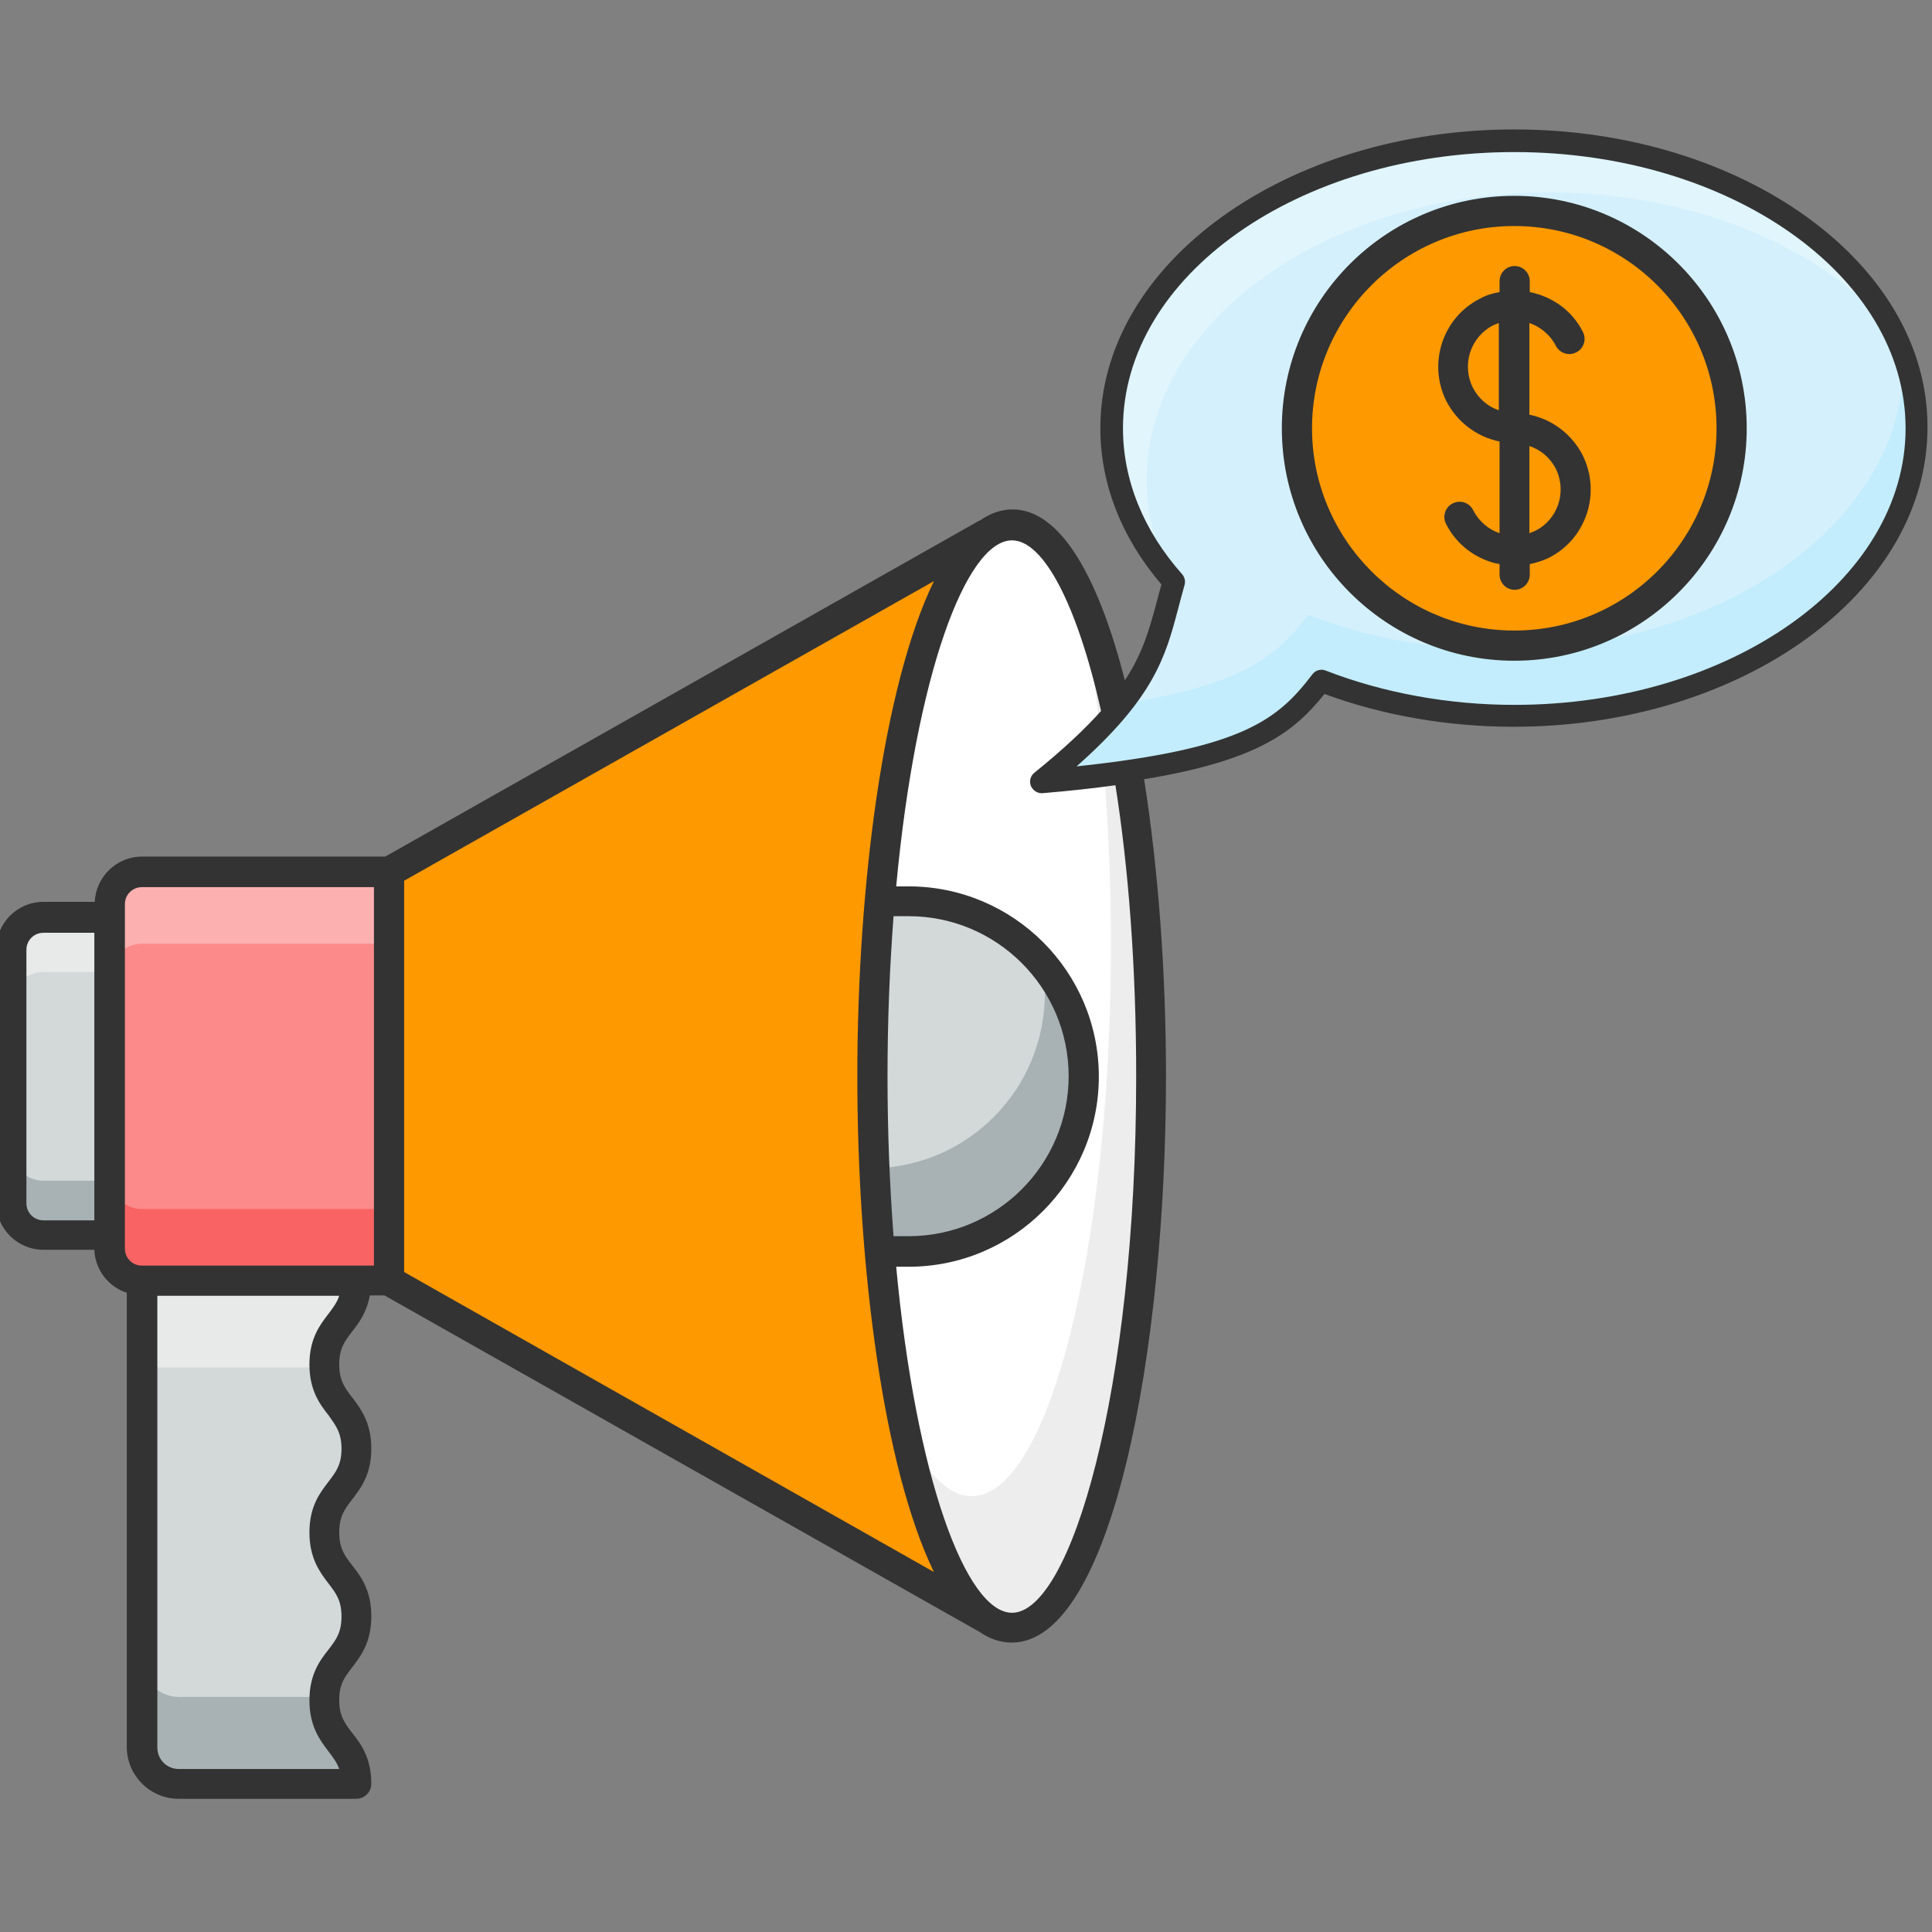 <svg xmlns="http://www.w3.org/2000/svg" xmlns:xlink="http://www.w3.org/1999/xlink" width="800px" height="800px" viewBox="0 0 512 512" id="Layer_1" xml:space="preserve" fill="#000000"><rect x="0" y="0" width="512" height="512" fill="#808080" stroke="none"/> <g id="SVGRepo_bgCarrier" stroke-width="0"></g> <g id="SVGRepo_tracerCarrier" stroke-linecap="round" stroke-linejoin="round"></g> <g id="SVGRepo_iconCarrier"> <style type="text/css"> .st0{fill:#FC8A8A;} .st1{fill:#F96364;} .st2{fill:#FCB0B0;} .st3{fill:#D3D9D9;} .st4{fill:#E8EAEA;} .st5{fill:#A8B2B4;} .st6{fill:#ff9900;} .st7{fill:#ff9900;} .st8{fill:#ff9900;} .st9{fill:#FFFFFF;} .st10{fill:#EDEDED;} .st11{fill:#D4F0FC;} .st12{fill:#E0F5FC;} .st13{fill:#C3EDFC;} .st14{fill:#333333;} </style> <g> <g> <g> <g> <path class="st0" d="M103.1,231.1v108.3H37.6c-4.7,0-8.5-3.8-8.5-8.5v-91.3c0-4.7,3.8-8.5,8.5-8.5H103.1z"></path> </g> <g> <path class="st1" d="M103.1,320.4v19H37.6c-4.7,0-8.5-3.8-8.5-8.5v-19.1c0,4.7,3.8,8.6,8.5,8.6H103.1z"></path> </g> <g> <path class="st2" d="M103.1,231.1v19H37.6c-4.7,0-8.5,3.8-8.5,8.5v-19c0-4.7,3.8-8.5,8.5-8.5H103.1z"></path> </g> <g> <path class="st3" d="M3,251.6v67.2c0,4.7,3.8,8.5,8.5,8.5H29v-84.3H11.5C6.8,243.1,3,246.9,3,251.6z"></path> </g> <g> <path class="st4" d="M29,243.1v14.5H11.5c-4.7,0-8.5,3.8-8.5,8.5v-14.5c0-4.7,3.8-8.5,8.5-8.5H29z"></path> </g> <g> <path class="st5" d="M29,312.9v14.5H11.5c-4.7,0-8.5-3.8-8.5-8.5v-14.5c0,4.7,3.8,8.5,8.5,8.5H29z"></path> </g> <g> <path class="st6" d="M231.2,285.2c0,71.3,12.9,130.7,30,143.6l-158.1-89.5V231.1l158.1-89.5C244.1,154.6,231.2,214,231.2,285.2z "></path> </g> <g> <path class="st7" d="M261.2,428.9l-158.1-89.5v-28l139.4,78.9C247.6,409.7,254,423.4,261.2,428.9z"></path> </g> <g> <path class="st8" d="M261.2,141.6c-7.2,5.5-13.7,19.2-18.7,38.6L103.1,259v-28L261.2,141.6z"></path> </g> <g> <path class="st9" d="M305.2,285.2c0,80.7-16.5,146.2-36.9,146.2c-20.4,0-37-65.5-37-146.2c0-80.7,16.5-146.2,37-146.2 C288.6,139.1,305.2,204.5,305.2,285.2z"></path> </g> <g> <path class="st10" d="M305.2,285.2c0,80.7-16.6,146.2-36.9,146.2c-11.4,0-21.6-20.4-28.4-52.5c5.3,11.3,11.3,17.6,17.6,17.6 c20.4,0,36.9-65.5,36.9-146.2c0-35.6-3.2-68.3-8.6-93.7C297.3,181.5,305.2,229.8,305.2,285.2z"></path> </g> <g> <path class="st3" d="M287.2,285.2c0,25.6-20.8,46.4-46.4,46.4h-7.7c-1.3-14.6-1.9-30.2-1.9-46.4s0.7-31.9,1.9-46.4h7.7 C266.5,238.8,287.2,259.6,287.2,285.2z"></path> </g> <g> <path class="st5" d="M287.2,285.2c0,25.6-20.8,46.4-46.4,46.4h-7.7c-0.6-7.1-1.1-14.4-1.4-22c25.1-0.6,45.2-21.1,45.2-46.4 c0-2.7-0.3-5.5-0.7-8.1C283.1,263.3,287.2,273.8,287.2,285.2z"></path> </g> </g> <g> <g> <path class="st3" d="M94.5,383.9c0,11.1-8.5,11.1-8.5,22.2c0,11.1,8.5,11.1,8.5,22.2c0,11.1-8.5,11.1-8.5,22.2 c0,11.1,8.5,11.1,8.5,22.2H47.4c-5.4,0-9.7-4.3-9.7-9.7V339.4h56.8c0,11.1-8.5,11.1-8.5,22.2C86,372.7,94.5,372.7,94.5,383.9z"></path> </g> <g> <path class="st4" d="M86,361.7c0,0.2,0,0.5,0,0.7H37.7v-23h56.8C94.5,350.5,86,350.5,86,361.7z"></path> </g> <g> <path class="st5" d="M94.5,472.7H47.4c-5.3,0-9.7-4.3-9.7-9.7v-23c0,5.4,4.4,9.7,9.7,9.7H86c0,0.2,0,0.5,0,0.7 C86,461.6,94.5,461.6,94.5,472.7z"></path> </g> </g> </g> <g> <path class="st11" d="M508,113.5c0,42.1-47.8,76.3-106.7,76.3c-18.5,0-35.9-3.4-51.1-9.3C340,193.7,329.4,202.2,276,207 c30.6-24.7,30-35.7,35.1-52.8c-10.5-11.8-16.5-25.7-16.5-40.7c0-42.1,47.8-76.2,106.7-76.2S508,71.4,508,113.5z"></path> </g> <g> <path class="st12" d="M501.5,87.3C482.7,65.6,449,51,410.6,51c-58.9,0-106.7,34.1-106.7,76.2c0,9.2,2.2,17.9,6.4,26.1 c-10-11.5-15.7-25.2-15.7-39.8c0-42,47.7-76.2,106.7-76.2C447.3,37.3,486.6,58.1,501.5,87.3z"></path> </g> <g> <path class="st13" d="M508,113.5c0,42.1-47.8,76.3-106.7,76.3c-18.6,0-36-3.4-51.1-9.3c-10.2,13.3-20.8,21.8-74.2,26.5 c10-8.1,16.7-14.6,21.3-20.5c32.4-5,41-12.7,49.4-23.6c15.2,6,32.6,9.3,51.1,9.3c59,0,106.7-34.1,106.7-76.3c0-0.6,0-1.3,0-1.9 C506.8,100.2,508,106.8,508,113.5z"></path> </g> <g> <g> <circle class="st6" cx="401.3" cy="113.5" r="57.6"></circle> </g> <g> <path class="st7" d="M458.9,113.5c0,31.8-25.8,57.6-57.6,57.6c-19.6,0-36.9-9.8-47.2-24.8c9.3,6.5,20.6,10.3,32.8,10.3 c31.8,0,57.6-25.8,57.6-57.6c0-12.2-3.8-23.5-10.3-32.9C449.1,76.6,458.9,93.9,458.9,113.5z"></path> </g> <g> <path class="st8" d="M448.6,80.6c-9.3-6.5-20.7-10.3-32.9-10.3c-31.8,0-57.6,25.8-57.6,57.6c0,12.2,3.8,23.5,10.4,32.9 c-15-10.4-24.8-27.7-24.8-47.3c0-31.9,25.8-57.6,57.6-57.6C420.9,55.9,438.2,65.6,448.6,80.6z"></path> </g> <g> <path class="st14" d="M401.3,175.1c-34,0-61.6-27.6-61.6-61.6c0-34,27.6-61.6,61.6-61.6c34,0,61.6,27.6,61.6,61.6 C462.9,147.4,435.3,175.1,401.3,175.1z M401.3,59.9c-29.6,0-53.6,24.1-53.6,53.6s24,53.6,53.6,53.6s53.6-24,53.6-53.6 S430.9,59.9,401.3,59.9z"></path> </g> <path class="st14" d="M419.4,120.6c-2.9-5.6-8.1-9.5-14.1-10.7V85.6c2.9,1,5.5,3.1,7,6c1,2,3.4,2.8,5.4,1.8c2-1,2.8-3.4,1.8-5.4 c-2.9-5.8-8.2-9.4-14.1-10.6v-2.9c0-2.2-1.8-4-4-4s-4,1.8-4,4v2.9c-1.7,0.3-3.5,0.8-5.1,1.7c-10,5-14,17.2-9,27.2 c2.9,5.6,8.1,9.5,14.1,10.7v24.3c-3-1-5.5-3.2-7-6.1c-1-2-3.4-2.8-5.4-1.8c-2,1-2.8,3.4-1.8,5.4c2.4,4.8,6.6,8.4,11.8,10.1 c0.8,0.3,1.6,0.4,2.4,0.6v2.8c0,2.2,1.8,4,4,4s4-1.8,4-4v-2.8c1.8-0.4,3.5-0.9,5.1-1.7C420.4,142.8,424.4,130.6,419.4,120.6z M390.3,102.7c-3-6.1-0.6-13.4,5.4-16.5c0.5-0.2,1-0.4,1.5-0.6v23.1C394.3,107.8,391.8,105.6,390.3,102.7z M406.8,140.7 c-0.5,0.2-1,0.4-1.5,0.6v-23.1c3,1,5.5,3.1,7,6C415.3,130.3,412.9,137.7,406.8,140.7z"></path> </g> <path class="st14" d="M401.3,34.3c-60.5,0-109.7,35.5-109.7,79.2c0,14.7,5.6,29,16.2,41.4c-0.5,1.7-0.9,3.2-1.3,4.8 c-1.9,7-3.6,13.3-8.4,20.6c-6.9-27-16.9-45.3-29.8-45.3c-3.1,0-6,1.1-8.7,3c-0.1,0-0.2,0-0.3,0.1l-157.2,88.9H37.6 c-6.7,0-12.2,5.4-12.5,12H11.5c-6.9,0-12.5,5.6-12.5,12.5v67.2c0,6.9,5.6,12.5,12.5,12.5h13.5c0.2,5.3,3.7,9.8,8.6,11.4V463 c0,7.5,6.2,13.7,13.7,13.7h47.1c2.2,0,4-1.8,4-4c0-6.9-2.8-10.6-5.1-13.5c-2-2.6-3.4-4.5-3.4-8.7c0-4.2,1.4-6,3.4-8.6 c2.3-3,5.1-6.6,5.1-13.6c0-6.9-2.8-10.6-5.1-13.5c-2-2.6-3.4-4.5-3.4-8.7c0-4.2,1.4-6.1,3.4-8.7c2.3-3,5.1-6.6,5.1-13.5 c0-6.9-2.8-10.6-5.1-13.6c-2-2.6-3.4-4.5-3.4-8.7c0-4.2,1.4-6.1,3.4-8.7c1.8-2.3,3.9-5.1,4.7-9.6h3.9l157.2,88.9 c0.1,0.1,0.3,0.1,0.4,0.2c2.7,1.9,5.6,2.9,8.6,2.9c26.6,0,40.9-77.4,40.9-150.2c0-27-2-54.5-5.8-78.6c30.3-5,39.8-12.6,47.8-22.6 c15.4,5.7,32.7,8.7,50.1,8.7c60.5,0,109.7-35.6,109.7-79.3C511,69.8,461.8,34.3,401.3,34.3z M25,323.4H11.5c-2.5,0-4.5-2-4.5-4.5 v-67.2c0-2.5,2-4.5,4.5-4.5H25V323.4z M90.5,383.9c0,4.2-1.4,6.1-3.4,8.7c-2.3,3-5.1,6.6-5.1,13.5c0,6.9,2.8,10.6,5.1,13.6 c2,2.6,3.4,4.5,3.4,8.7c0,4.2-1.4,6.1-3.4,8.7c-2.3,2.9-5.1,6.6-5.1,13.5c0,6.9,2.8,10.6,5.1,13.6c1.2,1.6,2.2,2.9,2.8,4.6H47.4 c-3.2,0-5.7-2.5-5.7-5.7V343.4h48.2c-0.6,1.8-1.6,3.1-2.8,4.7c-2.3,3-5.1,6.6-5.1,13.5c0,6.9,2.8,10.6,5.1,13.5 C89,377.8,90.5,379.7,90.5,383.9z M99.1,335.4H37.6c-2.5,0-4.5-2-4.5-4.5v-91.3c0-2.5,2-4.5,4.5-4.5h61.5V335.4z M107.1,337.1 V233.4L247.5,154c-13.3,27.4-20.3,80.4-20.3,131.3c0,50.8,7,103.9,20.3,131.3L107.1,337.1z M236.8,242.8h4 c23.4,0,42.4,19,42.4,42.4c0,23.4-19,42.4-42.4,42.4h-4c-1-13.2-1.6-27.4-1.6-42.4C235.2,270.2,235.8,256,236.8,242.8z M301.1,285.2c0,83.8-17.4,142.2-32.9,142.2c-12.2,0-25.5-35.9-30.7-91.7h3.3c27.8,0,50.4-22.6,50.4-50.4s-22.6-50.4-50.4-50.4 h-3.3c5.2-55.9,18.5-91.7,30.7-91.7c8.3,0,17.2,16.8,23.6,45.2c-4.3,4.8-9.9,10.1-17.7,16.4c-1,0.8-1.4,2.2-0.9,3.5 c0.5,1.1,1.6,1.9,2.8,1.9c0.1,0,0.2,0,0.3,0c7.2-0.6,13.5-1.3,19.3-2.1C299,229.6,301.1,255.8,301.1,285.2z M401.3,186.8 c-17.5,0-34.8-3.2-50-9.1c-1.2-0.5-2.7-0.1-3.5,1c-9.1,11.9-18.2,19.7-62.5,24.4c20.6-18.2,23.6-29.2,26.9-41.7 c0.5-2,1.1-4.1,1.7-6.3c0.3-1,0.1-2.1-0.6-2.9c-10.3-11.6-15.7-25-15.7-38.7c0-40.4,46.5-73.2,103.7-73.2S505,73.1,505,113.5 C505,153.9,458.5,186.8,401.3,186.8z"></path> </g> </g> </svg>